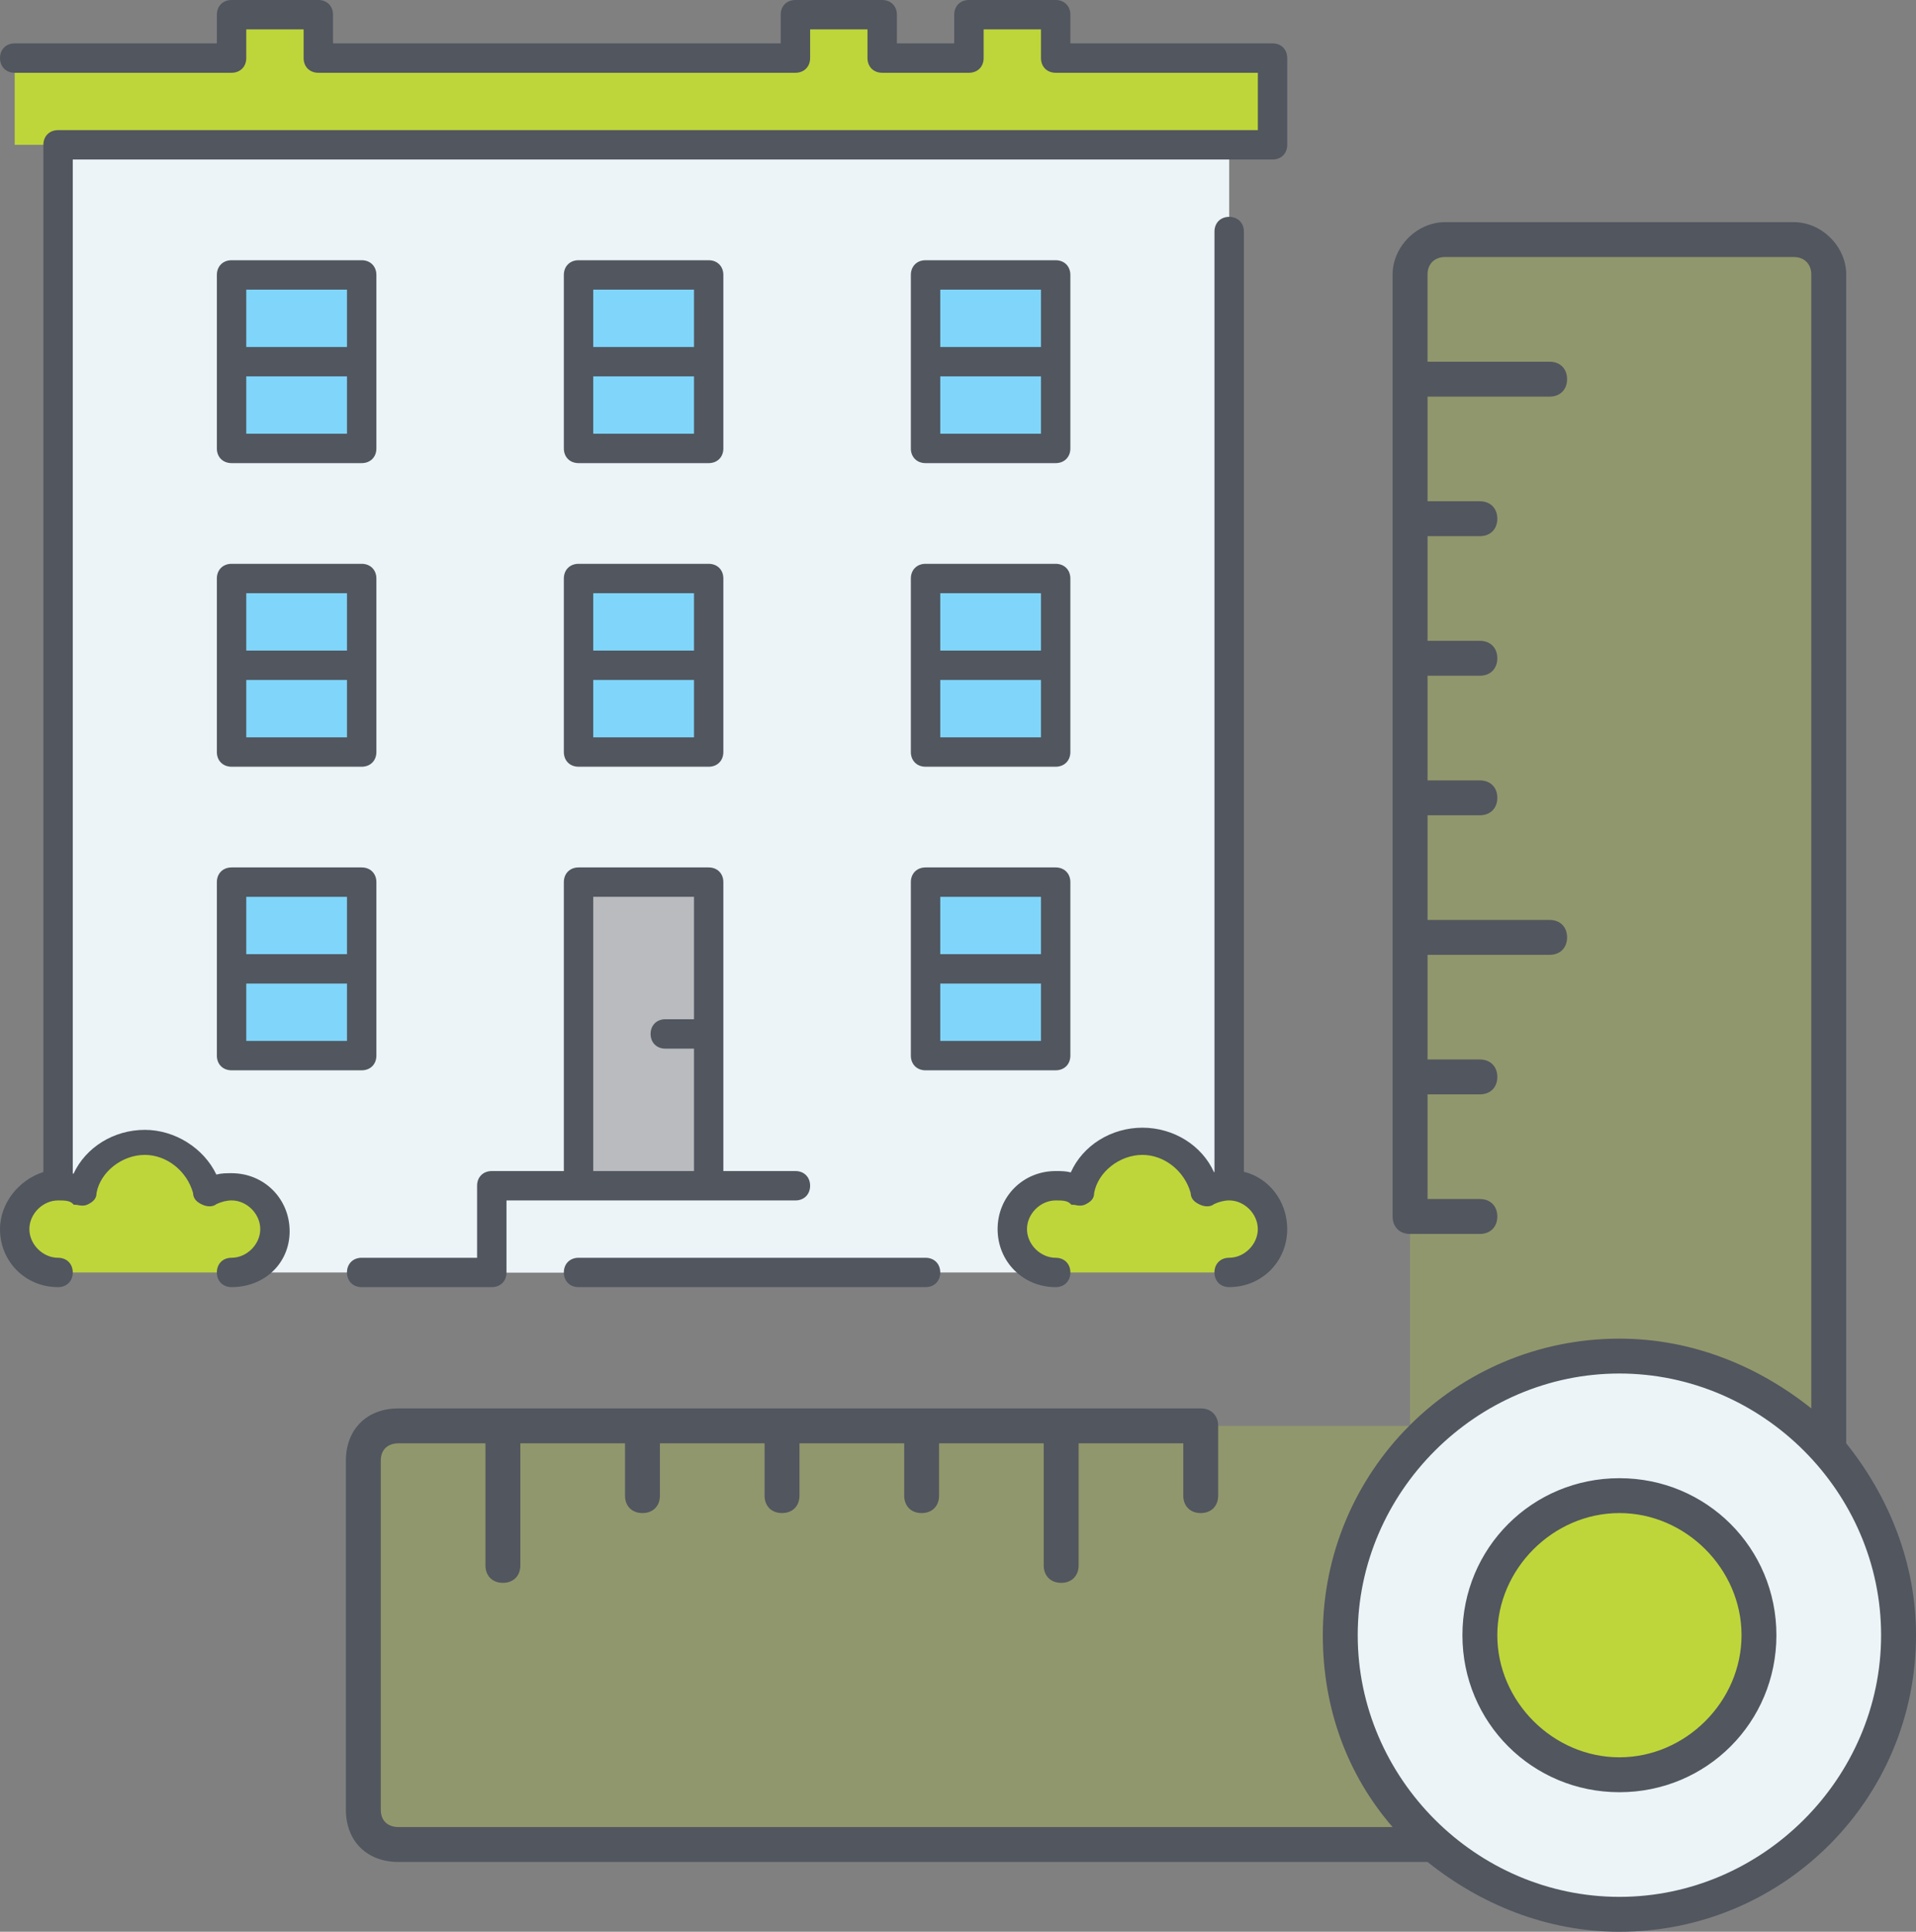 <?xml version="1.0" encoding="utf-8"?>
<!-- Generator: Adobe Illustrator 16.0.4, SVG Export Plug-In . SVG Version: 6.00 Build 0)  -->
<!DOCTYPE svg PUBLIC "-//W3C//DTD SVG 1.1//EN" "http://www.w3.org/Graphics/SVG/1.1/DTD/svg11.dtd">
<svg version="1.1" id="Layer_1" xmlns="http://www.w3.org/2000/svg" xmlns:xlink="http://www.w3.org/1999/xlink" x="0px" y="0px"
	 width="108.062px" height="108.956px" viewBox="0 0 108.062 108.956" enable-background="new 0 0 108.062 108.956"
	 xml:space="preserve">
<rect x="0" y="0" width="108.062" height="108.956" fill="#808080" stroke="none"/>
<g>
	<path fill="#ECF4F7" d="M15.506,69.325c0-1.346-1.101-2.447-2.446-2.447c-0.489,0-0.979,0.123-1.346,0.367
		c-0.367-1.59-1.834-2.812-3.546-2.812c-1.713,0-3.181,1.223-3.547,2.814c-0.367-0.246-0.856-0.369-1.346-0.369V8.168h66.05v58.709
		c-0.489,0-0.979,0.123-1.347,0.369c-0.365-1.592-1.834-2.814-3.546-2.814s-3.181,1.223-3.548,2.814
		c-0.366-0.246-0.855-0.369-1.345-0.369c-1.345,0-2.446,1.102-2.446,2.447c0,1.344,1.102,2.445,2.446,2.445H13.06
		C14.406,71.771,15.506,70.669,15.506,69.325L15.506,69.325z"/>
	<rect x="27.737" y="66.878" fill="#ECF4F7" width="17.125" height="4.893"/>
</g>
<path fill="#BED63A" d="M13.06,66.878c1.346,0,2.446,1.102,2.446,2.447c0,1.344-1.101,2.445-2.446,2.445H3.275
	c-1.345,0-2.446-1.102-2.446-2.445c0-1.346,1.101-2.447,2.446-2.447c0.489,0,0.979,0.123,1.346,0.367
	c0.367-1.59,1.834-2.812,3.547-2.812c1.712,0,3.18,1.223,3.547,2.814C12.082,67.001,12.571,66.878,13.06,66.878z M69.325,66.878
	c1.345,0,2.446,1.102,2.446,2.447c0,1.344-1.102,2.445-2.446,2.445H59.54c-1.345,0-2.446-1.102-2.446-2.445
	c0-1.346,1.102-2.447,2.446-2.447c0.489,0,0.979,0.123,1.345,0.369c0.367-1.592,1.836-2.814,3.548-2.814s3.181,1.223,3.548,2.814
	C68.346,67.001,68.835,66.878,69.325,66.878z"/>
<polygon fill="#B9BBBF" points="39.97,58.317 39.97,66.878 32.63,66.878 32.63,49.755 39.97,49.755 "/>
<path fill="#80D6FA" d="M52.2,49.755h7.339v9.785H52.2V49.755z M52.2,32.63h7.339v9.785H52.2V32.63z M52.2,15.507h7.339v9.785H52.2
	V15.507z M32.63,15.507h7.339v9.785H32.63V15.507z M13.06,15.507h7.339v9.785H13.06V15.507z M32.63,32.63h7.339v9.785H32.63V32.63z
	 M13.06,32.63h7.339v9.785H13.06V32.63z M13.06,49.755h7.339v9.785H13.06V49.755z"/>
<polygon fill="#BED63A" points="59.54,2.052 59.54,3.276 71.771,3.276 71.771,8.168 69.325,8.168 3.275,8.168 0.829,8.168 
	0.829,3.276 13.06,3.276 13.06,0.829 17.953,0.829 17.953,3.276 44.862,3.276 44.862,0.829 49.754,0.829 49.754,3.276 54.647,3.276 
	54.647,0.829 59.54,0.829 "/>
<g>
	<path fill="#51565F" d="M13.06,26.121h7.339c0.488,0,0.829-0.34,0.829-0.828v-9.785c0-0.488-0.341-0.83-0.829-0.83H13.06
		c-0.488,0-0.829,0.341-0.829,0.83v9.785C12.231,25.78,12.572,26.121,13.06,26.121z M13.889,19.571v-3.235h5.681v3.235H13.889z
		 M13.889,24.463v-3.235h5.681v3.235H13.889z"/>
	<path fill="#51565F" d="M45.69,66.878c0-0.488-0.341-0.828-0.829-0.828h-4.064V49.755c0-0.488-0.34-0.829-0.828-0.829H32.63
		c-0.488,0-0.829,0.341-0.829,0.829V66.05h-4.064c-0.488,0-0.829,0.34-0.829,0.828v4.064h-6.51c-0.488,0-0.829,0.34-0.829,0.828
		s0.341,0.828,0.829,0.828h7.338c0.488,0,0.83-0.34,0.83-0.828v-4.062h16.295C45.35,67.708,45.69,67.366,45.69,66.878z
		 M36.694,58.317c0,0.488,0.341,0.828,0.829,0.828h1.618v6.904h-5.682V50.583h5.682v6.905h-1.618
		C37.035,57.488,36.694,57.829,36.694,58.317z"/>
	<path fill="#51565F" d="M12.231,42.416c0,0.488,0.341,0.829,0.829,0.829h7.339c0.488,0,0.829-0.341,0.829-0.829V32.63
		c0-0.488-0.341-0.829-0.829-0.829H13.06c-0.488,0-0.829,0.341-0.829,0.829V42.416z M13.889,36.694v-3.235h5.681v3.235H13.889z
		 M13.889,41.587v-3.235h5.681v3.235H13.889z"/>
	<path fill="#51565F" d="M70.154,66.091v-53.03c0-0.488-0.341-0.829-0.829-0.829s-0.829,0.341-0.829,0.829v53.044
		c-0.01,0.004-0.02,0.008-0.027,0.012c-0.678-1.512-2.271-2.512-4.036-2.512c-1.769,0-3.366,1.006-4.04,2.521
		c-0.301-0.076-0.541-0.076-0.853-0.076c-1.837,0-3.275,1.439-3.275,3.275s1.438,3.273,3.275,3.273c0.488,0,0.829-0.34,0.829-0.828
		s-0.341-0.828-0.829-0.828c-0.862,0-1.618-0.756-1.618-1.617s0.756-1.617,1.618-1.617c0.331,0,0.644,0,0.825,0.182l0.063,0.062
		h0.09c0.063,0,0.116,0.012,0.179,0.025c0.146,0.031,0.343,0.045,0.529-0.049c0.254-0.127,0.488-0.297,0.484-0.643
		c0.215-1.184,1.436-2.146,2.722-2.146c1.229,0,2.368,0.898,2.719,2.139c0.013,0.363,0.24,0.527,0.487,0.65
		c0.309,0.156,0.641,0.148,0.832-0.012c0.27-0.131,0.586-0.209,0.854-0.209c0.861,0,1.616,0.756,1.616,1.617
		s-0.755,1.617-1.616,1.617c-0.488,0-0.829,0.34-0.829,0.828s0.341,0.828,0.829,0.828c1.837,0,3.274-1.438,3.274-3.273
		C72.599,67.769,71.582,66.438,70.154,66.091z"/>
	<path fill="#51565F" d="M52.2,26.121h7.339c0.488,0,0.829-0.34,0.829-0.828v-9.785c0-0.488-0.341-0.83-0.829-0.83H52.2
		c-0.488,0-0.828,0.341-0.828,0.83v9.785C51.372,25.78,51.712,26.121,52.2,26.121z M53.03,19.571v-3.235h5.681v3.235H53.03z
		 M53.03,24.463v-3.235h5.681v3.235H53.03z"/>
	<path fill="#51565F" d="M51.372,59.54c0,0.488,0.34,0.828,0.828,0.828h7.339c0.488,0,0.829-0.34,0.829-0.828v-9.785
		c0-0.488-0.341-0.829-0.829-0.829H52.2c-0.488,0-0.828,0.341-0.828,0.829V59.54z M53.03,53.818v-3.235h5.681v3.235H53.03z
		 M53.03,58.711v-3.235h5.681v3.235H53.03z"/>
	<path fill="#51565F" d="M51.372,42.416c0,0.488,0.34,0.829,0.828,0.829h7.339c0.488,0,0.829-0.341,0.829-0.829V32.63
		c0-0.488-0.341-0.829-0.829-0.829H52.2c-0.488,0-0.828,0.341-0.828,0.829V42.416z M53.03,36.694v-3.235h5.681v3.235H53.03z
		 M53.03,41.587v-3.235h5.681v3.235H53.03z"/>
	<path fill="#51565F" d="M71.771,2.447H60.369V0.829C60.369,0.341,60.028,0,59.54,0h-4.893c-0.488,0-0.829,0.341-0.829,0.829v1.618
		h-3.234V0.829C50.583,0.341,50.243,0,49.754,0h-4.893c-0.488,0-0.829,0.341-0.829,0.829v1.618H18.782V0.829
		C18.782,0.341,18.441,0,17.953,0h-4.892c-0.488,0-0.829,0.341-0.829,0.829v1.618H0.829C0.341,2.447,0,2.788,0,3.276
		c0,0.488,0.341,0.829,0.829,0.829H13.06c0.488,0,0.829-0.341,0.829-0.829V1.658h3.235v1.618c0,0.488,0.341,0.829,0.829,0.829
		h26.909c0.488,0,0.829-0.341,0.829-0.829V1.658h3.235v1.618c0,0.488,0.341,0.829,0.829,0.829h4.893
		c0.488,0,0.829-0.341,0.829-0.829V1.658h3.234v1.618c0,0.488,0.342,0.829,0.829,0.829h11.403v3.235H3.275
		c-0.488,0-0.829,0.341-0.829,0.829v57.936C1.02,66.567,0,67.897,0,69.325c0,1.836,1.438,3.273,3.275,3.273
		c0.488,0,0.829-0.34,0.829-0.828s-0.341-0.828-0.829-0.828c-0.862,0-1.618-0.756-1.618-1.617s0.756-1.617,1.618-1.617
		c0.331,0,0.644,0,0.825,0.18l0.063,0.064h0.09c0.063,0,0.117,0.012,0.179,0.025c0.145,0.031,0.343,0.045,0.53-0.049
		c0.252-0.127,0.486-0.297,0.483-0.643c0.215-1.184,1.436-2.146,2.722-2.146c1.229,0,2.368,0.898,2.719,2.139
		c0.013,0.363,0.241,0.527,0.487,0.65c0.309,0.156,0.641,0.148,0.832-0.012c0.27-0.131,0.587-0.209,0.855-0.209
		c0.862,0,1.618,0.756,1.618,1.617s-0.756,1.617-1.618,1.617c-0.488,0-0.829,0.34-0.829,0.828s0.341,0.828,0.829,0.828
		c1.867,0,3.275-1.354,3.275-3.15c0-1.836-1.438-3.275-3.275-3.275c-0.313,0-0.554,0-0.857,0.076
		c-0.711-1.494-2.342-2.521-4.035-2.521c-1.75,0-3.333,0.984-4.02,2.475c-0.015-0.004-0.03-0.008-0.044-0.012V8.997h67.667
		c0.488,0,0.828-0.341,0.828-0.829V3.276C72.599,2.788,72.259,2.447,71.771,2.447z"/>
	<path fill="#51565F" d="M12.231,59.54c0,0.488,0.341,0.828,0.829,0.828h7.339c0.488,0,0.829-0.34,0.829-0.828v-9.785
		c0-0.488-0.341-0.829-0.829-0.829H13.06c-0.488,0-0.829,0.341-0.829,0.829V59.54z M13.889,53.818v-3.235h5.681v3.235H13.889z
		 M13.889,58.711v-3.235h5.681v3.235H13.889z"/>
	<path fill="#51565F" d="M31.801,42.416c0,0.488,0.341,0.829,0.829,0.829h7.339c0.488,0,0.828-0.341,0.828-0.829V32.63
		c0-0.488-0.34-0.829-0.828-0.829H32.63c-0.488,0-0.829,0.341-0.829,0.829V42.416z M33.459,36.694v-3.235h5.682v3.235H33.459z
		 M33.459,41.587v-3.235h5.682v3.235H33.459z"/>
	<path fill="#51565F" d="M52.2,70.942H32.63c-0.488,0-0.829,0.34-0.829,0.828s0.341,0.828,0.829,0.828H52.2
		c0.488,0,0.83-0.34,0.83-0.828S52.688,70.942,52.2,70.942z"/>
	<path fill="#51565F" d="M32.63,26.121h7.339c0.488,0,0.828-0.34,0.828-0.828v-9.785c0-0.488-0.34-0.83-0.828-0.83H32.63
		c-0.488,0-0.829,0.341-0.829,0.83v9.785C31.801,25.78,32.142,26.121,32.63,26.121z M33.459,19.571v-3.235h5.682v3.235H33.459z
		 M33.459,24.463v-3.235h5.682v3.235H33.459z"/>
</g>
<path opacity="0.274" fill="#BED63A" d="M44.106,80.421h7.872h7.871h7.871h11.807l0.592,0.592
	c-2.756,2.949-4.526,6.887-4.526,11.215c0,4.725,2.164,8.857,5.313,11.807H22.46c-0.984,0-1.968-0.785-1.968-1.967V82.39
	c0-1.182,0.985-1.969,1.968-1.969h5.903h7.871H44.106L44.106,80.421z M91.334,76.487c-4.329,0-8.265,1.77-11.216,4.525l-0.592-0.592
	V68.616v-7.873v-7.872V45v-7.872v-7.872v-7.871v-5.903c0-0.984,0.788-1.968,1.968-1.968h19.68c1.181,0,1.968,0.984,1.968,1.968V81.8
	C100.19,78.454,96.058,76.487,91.334,76.487z"/>
<path fill="#BED63A" d="M91.334,84.358c4.329,0,7.872,3.541,7.872,7.869c0,4.332-3.543,7.873-7.872,7.873s-7.87-3.541-7.87-7.873
	C83.464,87.899,87.005,84.358,91.334,84.358"/>
<path fill="#ECF4F7" d="M99.207,92.228c0-4.328-3.541-7.869-7.872-7.869c-4.329,0-7.87,3.541-7.87,7.869
	c0,4.332,3.541,7.873,7.87,7.873S99.207,96.56,99.207,92.228 M103.142,81.8c2.361,2.754,3.936,6.492,3.936,10.43
	c0,8.656-7.084,15.742-15.743,15.742c-3.937,0-7.675-1.574-10.429-3.938c-3.346-2.949-5.313-7.082-5.313-11.805
	c0-4.33,1.771-8.268,4.526-11.217c2.951-2.756,6.887-4.525,11.216-4.525C96.058,76.487,100.19,78.454,103.142,81.8"/>
<path fill="#51565F" d="M91.334,108.956c-4.132,0-7.87-1.574-10.822-3.938H22.46c-1.771,0-2.952-1.18-2.952-2.949V82.39
	c0-1.771,1.181-2.951,2.952-2.951h45.26c0.591,0,0.984,0.393,0.984,0.982v3.938c0,0.59-0.394,0.982-0.984,0.982
	c-0.59,0-0.983-0.393-0.983-0.982v-2.953h-5.903v6.887c0,0.592-0.395,0.984-0.984,0.984c-0.591,0-0.984-0.393-0.984-0.984v-6.887
	h-5.903v2.953c0,0.59-0.393,0.982-0.983,0.982s-0.983-0.393-0.983-0.982v-2.953H45.09v2.953c0,0.59-0.394,0.982-0.984,0.982
	c-0.59,0-0.984-0.393-0.984-0.982v-2.953h-5.903v2.953c0,0.59-0.394,0.982-0.985,0.982c-0.589,0-0.983-0.393-0.983-0.982v-2.953
	h-5.903v6.887c0,0.592-0.394,0.984-0.985,0.984c-0.59,0-0.983-0.393-0.983-0.984v-6.887h-4.92c-0.394,0-0.984,0.197-0.984,0.984
	v19.678c0,0.787,0.59,0.984,0.984,0.984h56.083c-2.557-2.951-3.936-6.691-3.936-10.822c0-9.25,7.479-16.727,16.728-16.727
	c4.133,0,7.871,1.574,10.822,3.936V15.482c0-0.59-0.393-0.984-0.982-0.984h-19.68c-0.591,0-0.983,0.394-0.983,0.984v4.92h6.887
	c0.591,0,0.984,0.394,0.984,0.984c0,0.59-0.394,0.984-0.984,0.984h-6.886v5.903h2.952c0.59,0,0.984,0.394,0.984,0.984
	c0,0.59-0.395,0.984-0.984,0.984h-2.952v5.903h2.952c0.59,0,0.984,0.394,0.984,0.984c0,0.59-0.395,0.984-0.984,0.984h-2.952v5.904
	h2.952c0.59,0,0.984,0.393,0.984,0.983s-0.395,0.984-0.984,0.984h-2.952v5.904h6.886c0.592,0,0.984,0.393,0.984,0.983
	s-0.393,0.984-0.984,0.984h-6.886v5.903h2.952c0.59,0,0.984,0.395,0.984,0.984c0,0.592-0.395,0.983-0.984,0.983h-2.952v5.903h2.952
	c0.59,0,0.984,0.395,0.984,0.986c0,0.588-0.395,0.984-0.984,0.984h-3.938c-0.59,0-0.984-0.396-0.984-0.984V15.483
	c0-1.574,1.379-2.952,2.952-2.952h19.68c1.574,0,2.951,1.377,2.951,2.952v65.922c2.362,2.953,3.937,6.691,3.937,10.822
	C108.062,101.478,100.583,108.956,91.334,108.956z M91.334,77.47c-8.067,0-14.759,6.689-14.759,14.758s6.691,14.76,14.759,14.76
	s14.76-6.691,14.76-14.76S99.402,77.47,91.334,77.47z M91.334,101.085c-4.919,0-8.854-3.938-8.854-8.857
	c0-4.918,3.936-8.854,8.854-8.854s8.855,3.936,8.855,8.854C100.19,97.147,96.254,101.085,91.334,101.085z M91.334,85.341
	c-3.737,0-6.886,3.148-6.886,6.889c0,3.738,3.148,6.887,6.886,6.887c3.739,0,6.888-3.148,6.888-6.889
	C98.222,88.489,95.074,85.341,91.334,85.341z"/>
</svg>
